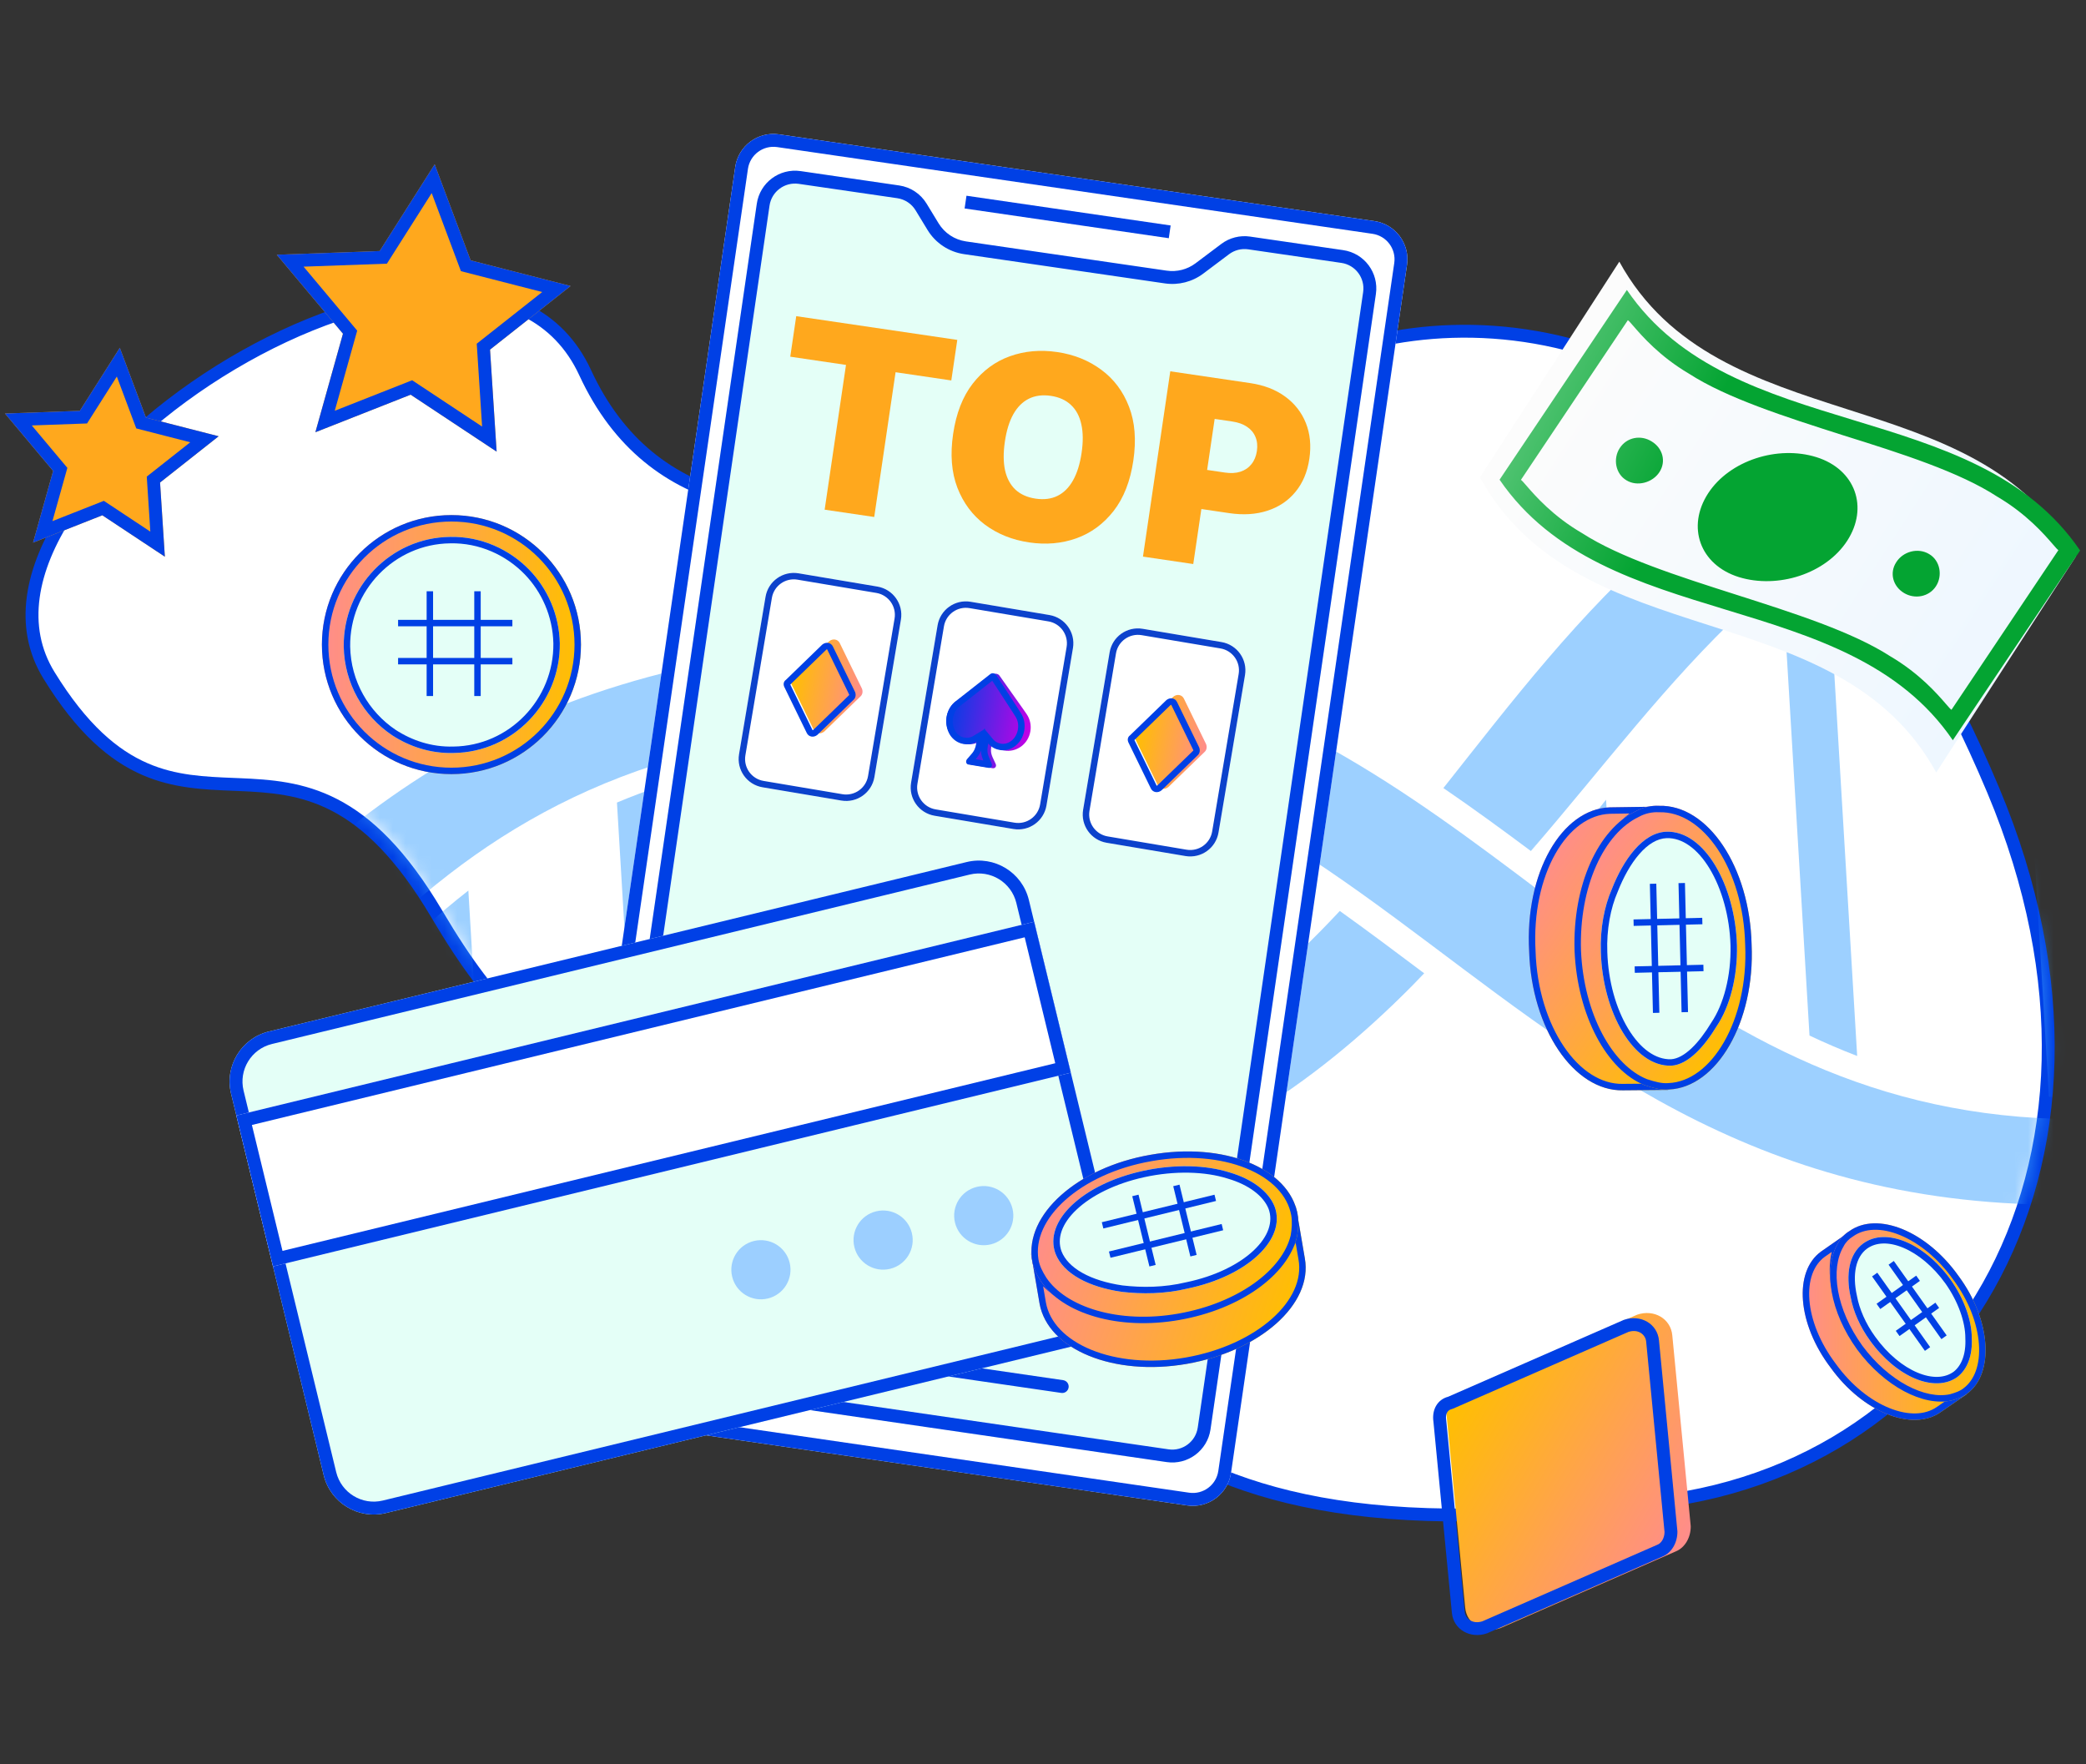 <svg width="162" height="137" viewBox="0 0 162 137" fill="none" xmlns="http://www.w3.org/2000/svg">
<rect x="0" y="0" width="162" height="137" fill="#333333" stroke="none"/>
<g clip-path="url(#clip0_2239_8697)">
<path d="M154.798 61.374C167.149 90.802 151.331 116.142 125.045 116.908C81.931 121.953 83.651 100.095 65.21 90.246C46.769 80.397 43.208 86.702 33.926 70.986C22.84 52.214 14.058 69.12 3.8 52.438C-5.471 37.361 37.075 10.838 45.444 28.938C55.758 51.248 89.6 31.947 103.985 27.265C118.369 22.583 140.41 27.092 154.798 61.374Z" fill="white"/>
<path fill-rule="evenodd" clip-rule="evenodd" d="M129.156 30.15C138.134 34.909 147.174 44.502 154.337 61.568C160.462 76.163 159.583 89.69 153.974 99.644C148.368 109.593 138.006 116.03 125.03 116.408L125.008 116.409L124.987 116.411C103.525 118.923 93.327 114.733 86.195 108.779C83.46 106.495 81.174 103.952 78.859 101.378C78.128 100.565 77.394 99.749 76.642 98.937C73.523 95.567 70.128 92.306 65.445 89.805C58.678 86.191 53.861 84.724 50.09 83.576C48.702 83.154 47.456 82.775 46.307 82.347C44.173 81.554 42.343 80.591 40.475 78.872C38.598 77.146 36.664 74.639 34.356 70.731C31.554 65.987 28.865 63.442 26.214 62.07C23.565 60.7 21.009 60.532 18.573 60.429C18.434 60.423 18.296 60.417 18.158 60.412C15.857 60.318 13.68 60.229 11.474 59.275C9.154 58.272 6.753 56.286 4.226 52.176C2.055 48.646 2.869 44.384 5.637 40.133C8.4 35.89 13.046 31.775 18.262 28.677C23.48 25.576 29.21 23.526 34.12 23.353C39.013 23.181 43.009 24.864 44.989 29.148C47.633 34.866 51.806 37.94 56.794 39.231C61.754 40.515 67.492 40.029 73.298 38.711C79.111 37.392 85.041 35.226 90.403 33.104C92.063 32.447 93.666 31.796 95.194 31.176C98.618 29.784 101.665 28.546 104.139 27.741C111.214 25.438 120.179 25.392 129.156 30.15ZM129.624 29.266C120.387 24.37 111.139 24.411 103.829 26.79C101.321 27.607 98.219 28.867 94.774 30.266C93.254 30.884 91.667 31.529 90.035 32.174C84.684 34.291 78.812 36.434 73.077 37.736C67.335 39.039 61.78 39.489 57.044 38.263C52.337 37.044 48.411 34.165 45.897 28.728C43.694 23.962 39.234 22.173 34.085 22.354C28.953 22.535 23.057 24.664 17.751 27.817C12.443 30.971 7.668 35.183 4.799 39.587C1.936 43.984 0.909 48.692 3.374 52.7C5.976 56.932 8.519 59.087 11.077 60.193C13.459 61.223 15.811 61.318 18.081 61.41C18.231 61.416 18.381 61.422 18.531 61.428C20.958 61.53 23.318 61.698 25.754 62.959C28.188 64.218 30.754 66.599 33.495 71.24C35.828 75.19 37.82 77.789 39.798 79.608C41.784 81.436 43.737 82.459 45.959 83.284C47.173 83.736 48.459 84.127 49.874 84.558C53.632 85.702 58.302 87.124 64.974 90.687C69.511 93.11 72.816 96.275 75.909 99.616C76.639 100.405 77.359 101.206 78.082 102.01C80.407 104.596 82.758 107.212 85.554 109.546C92.949 115.72 103.443 119.936 125.081 117.407C138.381 117.012 149.063 110.398 154.846 100.135C160.63 89.87 161.484 76.013 155.259 61.181C148.033 43.964 138.859 34.162 129.624 29.266Z" fill="#0040E5"/>
<mask id="mask0_2239_8697" style="mask-type:alpha" maskUnits="userSpaceOnUse" x="2" y="22" width="158" height="96">
<path d="M154.829 60.784C167.185 90.204 151.375 115.53 125.093 116.29C81.987 121.324 83.701 99.474 65.26 89.624C46.82 79.774 43.261 86.076 33.977 70.364C22.888 51.597 14.111 68.494 3.851 51.816C-5.423 36.743 37.112 10.24 45.483 28.335C55.801 50.639 89.633 31.353 104.015 26.676C118.397 21.999 140.435 26.511 154.829 60.784Z" fill="#98FFF3"/>
</mask>
<g mask="url(#mask0_2239_8697)">
<g opacity="0.5">
<path d="M62.031 50.355C34.85 53.547 22.372 67.213 9.54 82.267C-1.618 95.362 -12.157 107.73 -35.057 110.418C-37.806 110.741 -39.889 112.462 -39.705 114.263C-39.521 116.062 -37.142 117.258 -34.39 116.936C-21.703 115.447 -11.008 111.44 -1.7 104.69C21.376 87.959 27.641 60.987 62.698 56.87C110.086 51.312 115.428 99.338 169.638 92.978C172.391 92.655 174.47 90.935 174.286 89.133C174.102 87.335 171.727 86.135 168.971 86.458C133.905 90.569 122.353 65.707 96.424 54.721C85.978 50.298 74.73 48.865 62.031 50.355Z" fill="#3CA1FF"/>
<path d="M11.386 77.035C-2.341 67.532 -15.87 58.637 -38.106 61.783C-39.153 61.931 -40.19 62.1 -41.197 62.29C-43.913 62.798 -46.495 61.786 -46.964 60.029C-47.432 58.272 -45.611 56.436 -42.894 55.928C-14.288 50.577 1.902 60.51 17.009 70.905C15.055 72.914 13.198 74.97 11.386 77.035Z" fill="#3CA1FF"/>
<path d="M27.155 77.813C38.878 85.417 51.472 91.308 70.147 88.666C86.259 86.388 96.023 79.345 104.05 70.743C106.241 72.309 108.413 73.94 110.602 75.583C101.658 84.73 90.186 92.447 71.179 95.137C48.81 98.303 34.333 92.004 21.706 83.999C23.505 81.894 25.303 79.817 27.155 77.813Z" fill="#3CA1FF"/>
<path d="M159.159 34.16C138.715 39.022 129.611 52.771 118.888 66.088C116.669 64.434 114.42 62.786 112.094 61.198C122.677 47.839 133.015 33.597 156.74 27.951C159.416 27.313 162.124 28.191 162.79 29.902C163.456 31.618 161.831 33.525 159.159 34.16Z" fill="#3CA1FF"/>
<path d="M11.387 77.037C-3.296 66.106 -18.155 57.518 -41.196 62.291C-16.853 58.265 -3.568 67.421 11.387 77.037Z" fill="#3CA1FF"/>
<path d="M110.601 75.583C109.539 76.606 108.063 78.033 106.582 79.3C96.051 88.42 83.723 93.723 67.121 95.341C53.177 96.649 41.965 94.291 31.276 89.218C27.509 87.444 24.924 85.91 21.706 84.002C27.665 87.85 33.73 91.346 41.73 93.7C53.892 97.316 67.641 96.879 80.2 93.623C93.147 90.26 101.885 84.397 109.674 76.547L110.601 75.583Z" fill="#3CA1FF"/>
<path d="M159.16 34.161C138.849 38.5 128.859 52.729 118.889 66.089C130.102 53.138 138.463 39.618 159.16 34.161Z" fill="#3CA1FF"/>
<path d="M36.373 69.16L37.1 81.339C35.838 80.685 34.599 79.995 33.372 79.274L32.94 72.05C34.045 71.05 35.186 70.084 36.373 69.16Z" fill="#3CA1FF"/>
<path d="M51.436 60.997L52.984 86.896C51.738 86.677 50.522 86.412 49.333 86.107L47.913 62.323C49.046 61.848 50.218 61.403 51.436 60.997Z" fill="#3CA1FF"/>
<path d="M69.569 58.087L71.286 86.842C70.129 87.03 68.935 87.189 67.706 87.318L65.968 58.215C67.199 58.132 68.396 58.09 69.569 58.087Z" fill="#3CA1FF"/>
<path d="M88.088 61.575L89.219 80.509C88.098 81.173 86.937 81.801 85.723 82.389L84.402 60.266C85.662 60.66 86.889 61.098 88.088 61.575Z" fill="#3CA1FF"/>
<path d="M121.7 68.17C121.626 68.115 121.551 68.06 121.476 68.002L121.373 66.309C122.506 64.903 123.618 63.496 124.728 62.101L125.251 70.833C124.071 69.956 122.89 69.065 121.7 68.17Z" fill="#3CA1FF"/>
<path d="M140.527 80.418L138.518 46.8C139.623 45.829 140.769 44.897 141.956 44.008L144.229 82.004C142.964 81.519 141.734 80.988 140.527 80.418Z" fill="#3CA1FF"/>
<path d="M159.121 85.173L156.223 36.687C157.362 36.327 158.542 36.002 159.763 35.712C159.767 35.711 159.767 35.711 159.77 35.711L162.731 85.239C161.496 85.26 160.295 85.235 159.121 85.173Z" fill="#3CA1FF"/>
</g>
</g>
<path d="M112.355 110.015L113.786 124.837C113.901 126.129 115.201 126.892 116.515 126.44L130.158 120.471C130.853 120.18 131.311 119.4 131.303 118.522L129.871 103.699C129.756 102.408 128.456 101.645 127.142 102.096L113.5 108.065C112.674 108.28 112.217 109.06 112.355 110.015Z" fill="url(#paint0_linear_2239_8697)"/>
<path fill-rule="evenodd" clip-rule="evenodd" d="M112.317 110.319C112.315 110.303 112.313 110.288 112.311 110.272C112.231 109.72 112.479 109.496 112.718 109.434C112.769 109.42 112.819 109.403 112.867 109.382L126.468 103.431C127.242 103.184 127.794 103.645 127.842 104.188L127.843 104.196L127.843 104.196L129.269 118.97C129.261 119.506 128.98 119.848 128.739 119.949L128.724 119.955L115.123 125.906C114.349 126.154 113.797 125.692 113.749 125.149L113.748 125.142L113.748 125.142L112.317 110.319ZM115.482 126.841L129.125 120.871C129.82 120.58 130.278 119.801 130.269 118.922L128.838 104.099C128.723 102.808 127.423 102.045 126.109 102.497L112.466 108.466C111.641 108.68 111.183 109.46 111.322 110.415L112.753 125.238C112.868 126.529 114.168 127.292 115.482 126.841Z" fill="#0040E5"/>
<path d="M31.89 30.65L38.568 35.072L38.056 27.15L44.312 22.211L36.55 20.219L33.758 12.762L29.485 19.495L21.495 19.782L26.635 25.914L24.492 33.567L31.89 30.65Z" fill="#FFA81D"/>
<path fill-rule="evenodd" clip-rule="evenodd" d="M32.008 29.529L37.44 33.126L37.024 26.691L42.108 22.678L35.796 21.058L33.526 14.995L30.047 20.476L23.576 20.708L27.74 25.676L25.998 31.899L32.008 29.529ZM24.492 33.567L26.635 25.914L21.495 19.782L29.485 19.495L33.758 12.762L36.55 20.219L44.312 22.211L38.056 27.15L38.568 35.072L31.89 30.65L24.492 33.567Z" fill="#0040E5"/>
<path d="M7.947 40.016L12.803 43.231L12.43 37.471L16.98 33.879L11.335 32.431L9.305 27.009L6.198 31.904L0.388 32.113L4.126 36.572L2.568 42.137L7.947 40.016Z" fill="#FFA81D"/>
<path fill-rule="evenodd" clip-rule="evenodd" d="M8.065 38.894L11.675 41.285L11.398 37.011L14.775 34.346L10.582 33.27L9.073 29.241L6.76 32.885L2.469 33.039L5.231 36.333L4.073 40.468L8.065 38.894ZM2.568 42.137L4.126 36.572L0.388 32.113L6.198 31.904L9.305 27.009L11.335 32.431L16.98 33.879L12.43 37.471L12.803 43.231L7.947 40.016L2.568 42.137Z" fill="#0040E5"/>
<path d="M125.757 20.32C133.455 34.334 153.504 29.249 161.195 43.242C157.579 48.826 153.964 54.41 150.369 59.988C142.679 45.995 122.629 51.081 114.932 37.067C118.547 31.482 122.163 25.898 125.757 20.32Z" fill="url(#paint1_linear_2239_8697)"/>
<path fill-rule="evenodd" clip-rule="evenodd" d="M156.6 50.117C154.954 52.574 153.309 55.031 151.657 57.484C147.555 51.466 140.8 49.409 134.045 47.352C127.302 45.298 120.56 43.245 116.458 37.251C118.11 34.797 119.755 32.34 121.4 29.884C123.046 27.426 124.691 24.969 126.344 22.516C130.436 28.515 137.182 30.568 143.93 32.621C150.685 34.677 157.442 36.733 161.542 42.749C159.89 45.203 158.245 47.66 156.6 50.117ZM122.267 31.066C120.361 33.91 118.456 36.752 118.115 37.265C118.188 37.304 118.329 37.468 118.546 37.718C119.213 38.488 120.593 40.081 122.867 41.403C125.805 43.298 130.317 44.74 134.83 46.182L134.83 46.182C139.343 47.624 143.856 49.066 146.794 50.961C149.071 52.298 150.452 53.893 151.12 54.665C151.338 54.916 151.48 55.081 151.552 55.12C151.893 54.607 153.797 51.766 155.702 48.923L155.704 48.92L155.706 48.917C157.611 46.075 159.516 43.233 159.856 42.721C159.783 42.681 159.641 42.517 159.424 42.266C158.755 41.494 157.375 39.899 155.097 38.562C152.182 36.66 147.669 35.218 143.141 33.804C138.628 32.362 134.115 30.92 131.178 29.026C128.9 27.688 127.52 26.093 126.851 25.321C126.634 25.07 126.492 24.905 126.419 24.866C126.079 25.378 124.175 28.219 122.27 31.061L122.267 31.066ZM150.346 45.527C150.881 44.704 150.674 43.526 149.816 43.026C148.951 42.506 147.787 42.823 147.26 43.667C146.725 44.491 147.001 45.53 147.866 46.05C148.704 46.557 149.812 46.351 150.346 45.527ZM128.267 34.279C129.132 34.799 129.408 35.839 128.873 36.662C128.339 37.485 127.154 37.809 126.317 37.303C125.459 36.803 125.252 35.625 125.787 34.802C126.335 33.951 127.423 33.751 128.267 34.279ZM143.452 42C145.131 39.412 144.103 36.453 141.064 35.501C138.052 34.562 134.318 35.755 132.652 38.315C130.973 40.904 132.001 43.862 135.04 44.815C138.072 45.747 141.786 44.56 143.452 42Z" fill="url(#paint2_linear_2239_8697)"/>
<path d="M57.097 12.969C57.336 11.329 58.858 10.194 60.498 10.432L106.733 17.168C108.372 17.406 109.508 18.929 109.269 20.569L95.604 114.372C95.365 116.011 93.843 117.147 92.203 116.908L45.969 110.173C44.329 109.934 43.194 108.411 43.432 106.772L57.097 12.969Z" fill="white"/>
<path fill-rule="evenodd" clip-rule="evenodd" d="M106.588 18.157L60.354 11.422C59.261 11.263 58.246 12.02 58.086 13.113L44.422 106.916C44.263 108.009 45.02 109.024 46.113 109.183L92.347 115.918C93.44 116.078 94.456 115.321 94.615 114.228L108.279 20.424C108.438 19.331 107.681 18.316 106.588 18.157ZM60.498 10.432C58.858 10.194 57.336 11.329 57.097 12.969L43.432 106.772C43.194 108.411 44.329 109.934 45.969 110.173L92.203 116.908C93.843 117.147 95.365 116.011 95.604 114.372L109.269 20.569C109.508 18.929 108.372 17.406 106.733 17.168L60.498 10.432Z" fill="#0040E5"/>
<path d="M58.773 15.824C59.011 14.184 60.534 13.049 62.174 13.287L69.828 14.402C70.713 14.531 71.494 15.048 71.959 15.812L72.888 17.338C73.352 18.102 74.133 18.619 75.018 18.748L90.609 21.019C91.4 21.134 92.204 20.929 92.844 20.449L94.848 18.943C95.487 18.463 96.292 18.257 97.083 18.373L104.316 19.426C105.956 19.665 107.091 21.188 106.853 22.828L94.008 111.004C93.769 112.644 92.246 113.779 90.607 113.541L48.464 107.401C46.824 107.163 45.689 105.64 45.928 104L58.773 15.824Z" fill="#E4FFF7"/>
<path fill-rule="evenodd" clip-rule="evenodd" d="M93.018 110.86L105.863 22.683C106.022 21.59 105.265 20.575 104.172 20.416L96.938 19.362C96.411 19.285 95.875 19.422 95.449 19.742L93.444 21.248C92.592 21.889 91.52 22.162 90.465 22.008L74.874 19.737C73.694 19.565 72.653 18.877 72.033 17.858L71.104 16.332C70.795 15.822 70.274 15.478 69.684 15.392L62.03 14.277C60.937 14.118 59.921 14.875 59.762 15.968L46.917 104.145C46.758 105.238 47.515 106.253 48.608 106.412L90.751 112.551C91.844 112.71 92.859 111.953 93.018 110.86ZM62.174 13.287C60.534 13.049 59.011 14.184 58.773 15.824L45.928 104C45.689 105.64 46.824 107.163 48.464 107.401L90.607 113.541C92.246 113.779 93.769 112.644 94.008 111.004L106.853 22.828C107.091 21.188 105.956 19.665 104.316 19.426L97.083 18.373C96.292 18.257 95.487 18.463 94.848 18.943L92.844 20.449C92.204 20.929 91.4 21.134 90.609 21.019L75.018 18.748C74.133 18.619 73.352 18.102 72.888 17.338L71.959 15.812C71.494 15.048 70.713 14.531 69.828 14.402L62.174 13.287Z" fill="#0040E5"/>
<path fill-rule="evenodd" clip-rule="evenodd" d="M56.903 103.947C56.942 103.674 57.196 103.485 57.469 103.524L82.566 107.18C82.839 107.22 83.028 107.474 82.989 107.747C82.949 108.02 82.695 108.21 82.422 108.17L57.325 104.514C57.052 104.474 56.863 104.22 56.903 103.947Z" fill="#0040E5"/>
<path fill-rule="evenodd" clip-rule="evenodd" d="M90.769 18.499L74.912 16.189L75.057 15.2L90.913 17.509L90.769 18.499Z" fill="#0040E5"/>
<path d="M63.785 61.552L64.073 59.456L66.169 59.745L65.881 61.841L63.785 61.552Z" fill="#6DC0CF"/>
<path d="M67.907 60.344C67.703 61.556 66.555 62.373 65.343 62.169L59.219 61.138C58.007 60.934 57.19 59.786 57.394 58.574L59.452 46.347C59.656 45.135 60.805 44.318 62.017 44.522L68.14 45.552C69.352 45.757 70.17 46.905 69.966 48.117L67.907 60.344Z" fill="white"/>
<path fill-rule="evenodd" clip-rule="evenodd" d="M65.343 62.169C66.555 62.373 67.703 61.556 67.907 60.344L69.966 48.117C70.17 46.905 69.352 45.757 68.14 45.552L62.017 44.522C60.805 44.318 59.656 45.135 59.452 46.347L57.394 58.574C57.19 59.786 58.007 60.934 59.219 61.138L65.343 62.169ZM59.303 60.645L65.426 61.676C66.365 61.834 67.256 61.201 67.414 60.261C67.414 60.261 67.414 60.261 67.414 60.261L69.473 48.034C69.631 47.094 68.997 46.204 68.057 46.045C68.057 46.045 68.057 46.045 68.057 46.045L61.934 45.015C60.994 44.856 60.104 45.49 59.945 46.43M59.945 46.43L57.887 58.657C57.887 58.657 57.887 58.656 57.887 58.657C57.729 59.597 58.362 60.487 59.303 60.645" fill="#0C42CC"/>
<path d="M61.464 53.126L63.189 56.664C63.337 56.973 63.729 57.042 64.013 56.809L66.839 54.069C66.984 53.933 67.025 53.697 66.942 53.481L65.217 49.943C65.069 49.634 64.677 49.565 64.393 49.798L61.567 52.538C61.383 52.667 61.341 52.902 61.464 53.126Z" fill="url(#paint3_linear_2239_8697)"/>
<path fill-rule="evenodd" clip-rule="evenodd" d="M61.375 53.16C61.377 53.159 61.378 53.157 61.38 53.156L64.187 50.435C64.209 50.42 64.225 50.418 64.231 50.419L64.233 50.421L64.233 50.421L65.945 53.933C65.95 53.952 65.95 53.967 65.949 53.976L63.149 56.69C63.127 56.705 63.111 56.707 63.104 56.707L63.103 56.704L63.103 56.704L61.378 53.166C61.377 53.164 61.376 53.162 61.375 53.16ZM63.477 57.068L66.304 54.328C66.449 54.192 66.49 53.957 66.407 53.74L64.682 50.202C64.534 49.893 64.142 49.824 63.858 50.057L61.032 52.797C60.847 52.926 60.806 53.162 60.929 53.385L62.654 56.923C62.802 57.232 63.194 57.301 63.477 57.068Z" fill="#0040E5"/>
<path d="M77.146 63.762L77.434 61.666L79.531 61.955L79.242 64.051L77.146 63.762Z" fill="#6DC0CF"/>
<path d="M81.269 62.554C81.064 63.766 79.916 64.583 78.704 64.379L72.581 63.348C71.368 63.144 70.551 61.996 70.755 60.783L72.814 48.557C73.018 47.345 74.166 46.528 75.378 46.732L81.502 47.762C82.714 47.967 83.531 49.115 83.327 50.327L81.269 62.554Z" fill="white"/>
<path fill-rule="evenodd" clip-rule="evenodd" d="M78.704 64.379C79.916 64.583 81.064 63.766 81.269 62.554L83.327 50.327C83.531 49.115 82.714 47.967 81.502 47.762L75.378 46.732C74.166 46.528 73.018 47.345 72.814 48.557L70.755 60.783C70.551 61.996 71.368 63.144 72.581 63.348L78.704 64.379ZM72.664 62.855L78.787 63.886C79.727 64.044 80.617 63.411 80.776 62.471C80.776 62.471 80.776 62.471 80.776 62.471L82.834 50.244C82.992 49.304 82.359 48.414 81.419 48.255C81.418 48.255 81.419 48.255 81.419 48.255L75.295 47.225C74.356 47.066 73.465 47.7 73.307 48.64M73.307 48.64L71.248 60.866C71.248 60.867 71.248 60.866 71.248 60.866C71.09 61.807 71.724 62.697 72.664 62.855" fill="#0C42CC"/>
<path d="M90.507 65.862L90.796 63.766L92.892 64.054L92.604 66.15L90.507 65.862Z" fill="#6DC0CF"/>
<path d="M94.63 64.653C94.426 65.865 93.278 66.682 92.065 66.478L85.942 65.447C84.73 65.243 83.912 64.095 84.116 62.883L86.175 50.656C86.379 49.444 87.527 48.627 88.74 48.831L94.863 49.861C96.075 50.066 96.893 51.214 96.688 52.426L94.63 64.653Z" fill="white"/>
<path fill-rule="evenodd" clip-rule="evenodd" d="M92.065 66.478C93.278 66.682 94.426 65.865 94.63 64.653L96.688 52.426C96.893 51.214 96.075 50.066 94.863 49.861L88.74 48.831C87.527 48.627 86.379 49.444 86.175 50.656L84.116 62.883C83.912 64.095 84.73 65.243 85.942 65.447L92.065 66.478ZM86.025 64.954L92.148 65.985C93.088 66.143 93.979 65.51 94.137 64.57C94.137 64.57 94.137 64.57 94.137 64.57L96.195 52.343C96.354 51.404 95.72 50.513 94.78 50.355C94.78 50.355 94.78 50.355 94.78 50.355L88.657 49.324C87.717 49.166 86.826 49.799 86.668 50.739M86.668 50.739L84.609 62.966C84.609 62.966 84.609 62.965 84.609 62.966C84.451 63.906 85.085 64.796 86.025 64.954" fill="#0C42CC"/>
<path d="M88.188 57.436L89.913 60.974C90.061 61.283 90.454 61.352 90.737 61.118L93.564 58.379C93.709 58.242 93.75 58.007 93.667 57.79L91.942 54.252C91.794 53.943 91.401 53.874 91.118 54.108L88.292 56.847C88.107 56.977 88.066 57.212 88.188 57.436Z" fill="url(#paint4_linear_2239_8697)"/>
<path fill-rule="evenodd" clip-rule="evenodd" d="M88.1 57.47C88.101 57.468 88.103 57.467 88.105 57.465L90.911 54.745C90.933 54.73 90.949 54.728 90.956 54.728L90.957 54.731L90.957 54.731L92.669 58.242C92.675 58.261 92.675 58.277 92.674 58.286L89.874 60.999C89.852 61.015 89.835 61.017 89.829 61.016L89.828 61.014L89.828 61.014L88.103 57.476C88.102 57.474 88.101 57.472 88.1 57.47ZM90.202 61.377L93.028 58.638C93.174 58.502 93.215 58.266 93.132 58.049L91.407 54.511C91.259 54.202 90.866 54.134 90.583 54.367L87.757 57.106C87.572 57.236 87.531 57.471 87.653 57.695L89.378 61.233C89.526 61.542 89.919 61.611 90.202 61.377Z" fill="#0040E5"/>
<path d="M73.814 57.054C74.093 57.456 74.502 57.701 74.94 57.774C75.311 57.836 75.698 57.794 76.042 57.602L76.013 57.775C75.915 58.362 75.684 58.501 75.261 58.963C75.132 59.119 75.198 59.343 75.367 59.371L77.085 59.657C77.287 59.691 77.422 59.5 77.316 59.305C77.066 58.731 76.886 58.559 76.99 57.938L77.019 57.765C77.282 58.057 77.635 58.223 78.005 58.284C78.443 58.357 78.91 58.257 79.304 57.968C80.093 57.389 80.283 56.25 79.724 55.447L79.445 55.045L77.623 52.471C77.511 52.31 77.275 52.271 77.118 52.386L74.166 54.522C73.445 55.112 73.26 56.217 73.814 57.054Z" fill="url(#paint5_linear_2239_8697)"/>
<path fill-rule="evenodd" clip-rule="evenodd" d="M75.296 57.78C75.134 57.802 74.971 57.798 74.811 57.772C74.405 57.704 74.028 57.463 73.773 57.065C73.269 56.233 73.454 55.124 74.132 54.525L76.901 52.351C77.05 52.233 77.268 52.27 77.37 52.429L79.032 54.984L79.287 55.383C79.796 56.18 79.606 57.323 78.866 57.912C78.496 58.207 78.061 58.312 77.654 58.245C77.495 58.218 77.339 58.169 77.193 58.095C77.114 58.055 77.038 58.008 76.967 57.952C76.886 57.891 76.812 57.819 76.743 57.737L76.715 57.91C76.684 58.096 76.677 58.241 76.688 58.368C76.707 58.587 76.779 58.753 76.877 58.98C76.915 59.068 76.957 59.164 77.001 59.276C77.097 59.47 76.969 59.662 76.782 59.631L75.188 59.366C75.032 59.34 74.973 59.116 75.096 58.959C75.164 58.878 75.228 58.806 75.286 58.741C75.46 58.546 75.589 58.402 75.681 58.203C75.736 58.083 75.778 57.943 75.809 57.76L75.838 57.586C75.747 57.642 75.653 57.685 75.557 57.718C75.471 57.747 75.384 57.767 75.296 57.78ZM75.765 58.955C75.842 58.865 75.916 58.776 75.976 58.689C76.06 58.567 76.129 58.441 76.183 58.297C76.187 58.458 76.211 58.606 76.255 58.754C76.286 58.86 76.326 58.961 76.365 59.055L75.765 58.955ZM76.464 56.62L76.51 56.592L76.498 56.661L77.128 57.417C77.281 57.601 77.493 57.711 77.737 57.752C77.998 57.795 78.291 57.73 78.554 57.521C79.094 57.092 79.237 56.233 78.865 55.652L78.612 55.255L77.057 52.865L74.453 54.908C73.968 55.347 73.824 56.178 74.198 56.801C74.379 57.081 74.633 57.235 74.893 57.279C75.137 57.319 75.373 57.284 75.578 57.159L76.418 56.648L76.43 56.578L76.464 56.62ZM77.211 52.744L77.213 52.742L77.213 52.742" fill="#0040E5"/>
<path d="M17.944 84.932C17.423 82.785 18.74 80.622 20.887 80.101L75.071 66.944C77.218 66.422 79.381 67.74 79.902 69.887L87.095 99.511C87.617 101.658 86.299 103.821 84.152 104.342L29.968 117.499C27.821 118.02 25.659 116.703 25.137 114.556L17.944 84.932Z" fill="#E4FFF7"/>
<path fill-rule="evenodd" clip-rule="evenodd" d="M75.307 67.916L21.123 81.073C19.513 81.463 18.525 83.086 18.916 84.696L26.109 114.32C26.5 115.93 28.122 116.918 29.732 116.527L83.916 103.37C85.526 102.979 86.514 101.357 86.124 99.747L78.93 70.123C78.539 68.513 76.917 67.525 75.307 67.916ZM20.887 80.101C18.74 80.622 17.423 82.785 17.944 84.932L25.137 114.556C25.659 116.703 27.821 118.02 29.968 117.499L84.152 104.342C86.299 103.821 87.617 101.658 87.095 99.511L79.902 69.887C79.381 67.74 77.218 66.422 75.071 66.944L20.887 80.101Z" fill="#0040E6"/>
<path d="M18.355 86.626L80.314 71.582L83.16 83.303L21.202 98.348L18.355 86.626Z" fill="white"/>
<path fill-rule="evenodd" clip-rule="evenodd" d="M79.578 72.789L19.563 87.362L21.938 97.14L81.952 82.567L79.578 72.789ZM18.355 86.626L21.202 98.348L83.16 83.303L80.314 71.582L18.355 86.626Z" fill="#0040E6"/>
<path d="M78.631 93.861C78.93 95.094 78.173 96.336 76.94 96.636C75.707 96.935 74.465 96.178 74.165 94.945C73.866 93.712 74.623 92.47 75.856 92.17C77.089 91.871 78.331 92.628 78.631 93.861Z" fill="#9CCFFF"/>
<path d="M70.816 95.758C71.116 96.992 70.359 98.234 69.126 98.533C67.892 98.833 66.65 98.076 66.351 96.843C66.051 95.61 66.808 94.367 68.041 94.068C69.274 93.769 70.517 94.525 70.816 95.758Z" fill="#9CCFFF"/>
<path d="M61.326 98.062C61.625 99.296 60.868 100.538 59.635 100.837C58.402 101.137 57.16 100.38 56.861 99.147C56.561 97.914 57.318 96.671 58.551 96.372C59.784 96.073 61.026 96.829 61.326 98.062Z" fill="#9CCFFF"/>
<path d="M61.372 27.7L61.836 24.552L74.343 26.396L73.879 29.544L69.551 28.906L67.893 40.148L64.043 39.58L65.7 28.338L61.372 27.7Z" fill="#FFA81D"/>
<path d="M88.016 35.764C87.78 37.366 87.269 38.671 86.484 39.68C85.699 40.684 84.736 41.392 83.594 41.803C82.452 42.209 81.23 42.316 79.928 42.123C78.617 41.93 77.473 41.472 76.498 40.749C75.528 40.022 74.813 39.065 74.352 37.877C73.895 36.685 73.785 35.293 74.02 33.7C74.256 32.098 74.764 30.794 75.544 29.79C76.329 28.781 77.29 28.073 78.427 27.666C79.57 27.256 80.796 27.147 82.108 27.34C83.41 27.532 84.549 27.99 85.524 28.713C86.5 29.431 87.218 30.386 87.678 31.579C88.14 32.767 88.252 34.162 88.016 35.764ZM83.997 35.171C84.124 34.309 84.117 33.566 83.974 32.942C83.837 32.314 83.568 31.815 83.168 31.445C82.773 31.071 82.253 30.836 81.606 30.741C80.96 30.646 80.392 30.72 79.901 30.963C79.416 31.203 79.015 31.603 78.697 32.164C78.385 32.721 78.166 33.431 78.039 34.293C77.912 35.154 77.917 35.899 78.054 36.528C78.196 37.151 78.465 37.651 78.86 38.025C79.26 38.395 79.783 38.627 80.43 38.723C81.076 38.818 81.642 38.746 82.127 38.507C82.618 38.263 83.019 37.863 83.331 37.306C83.648 36.745 83.87 36.033 83.997 35.171Z" fill="#FFA81D"/>
<path d="M88.763 43.225L90.885 28.835L97.096 29.751C98.164 29.909 99.067 30.257 99.806 30.797C100.545 31.337 101.081 32.021 101.413 32.85C101.745 33.679 101.836 34.605 101.686 35.626C101.534 36.656 101.173 37.515 100.602 38.201C100.037 38.889 99.312 39.375 98.427 39.661C97.547 39.948 96.559 40.01 95.463 39.849L91.754 39.301L92.201 36.266L95.124 36.697C95.583 36.765 95.986 36.743 96.333 36.631C96.685 36.516 96.969 36.321 97.187 36.047C97.409 35.773 97.55 35.432 97.611 35.025C97.671 34.613 97.634 34.248 97.499 33.932C97.369 33.611 97.152 33.349 96.847 33.146C96.547 32.939 96.168 32.802 95.708 32.734L94.331 32.531L92.669 43.801L88.763 43.225Z" fill="#FFA81D"/>
<path d="M100.634 93.623L101.333 97.712C101.98 101.293 97.821 104.929 92.163 105.915C86.504 106.901 81.38 104.814 80.733 101.233L80.034 97.144C80.131 97.737 80.376 98.307 80.726 98.767C82.414 101.264 86.716 102.602 91.484 101.761C96.252 100.921 99.854 98.168 100.56 95.219C100.655 94.685 100.731 94.216 100.634 93.623Z" fill="url(#paint6_linear_2239_8697)"/>
<path fill-rule="evenodd" clip-rule="evenodd" d="M101.333 97.712L100.634 93.623C100.731 94.216 100.655 94.685 100.56 95.219C100.531 95.338 100.498 95.456 100.46 95.575C99.561 98.387 96.059 100.954 91.484 101.761C86.827 102.582 82.615 101.325 80.848 98.94C80.806 98.883 80.765 98.826 80.726 98.767C80.386 98.32 80.145 97.77 80.043 97.195L80.034 97.144C80.037 97.161 80.04 97.178 80.043 97.195L80.733 101.233C81.38 104.814 86.504 106.901 92.163 105.915C97.821 104.929 101.98 101.293 101.333 97.712ZM81.011 99.891L81.225 101.147C81.508 102.708 82.782 104.016 84.758 104.824C86.728 105.63 89.326 105.902 92.077 105.422C94.83 104.943 97.195 103.821 98.78 102.413C100.372 100.999 101.122 99.358 100.841 97.801L100.84 97.796L100.621 96.513C100.052 97.688 99.082 98.774 97.841 99.684C96.188 100.895 94.023 101.821 91.57 102.254C89.119 102.686 86.774 102.561 84.812 101.996C83.28 101.556 81.959 100.84 81.011 99.891Z" fill="#0040E5"/>
<path d="M100.774 94.3C100.871 94.893 100.82 95.511 100.724 96.044C100.018 98.993 96.372 101.662 91.604 102.502C86.836 103.343 82.534 102.005 80.846 99.509C80.516 98.984 80.251 98.478 80.154 97.885C79.572 94.324 83.666 90.668 89.324 89.682C95.067 88.652 100.127 90.719 100.774 94.3Z" fill="url(#paint7_linear_2239_8697)"/>
<path fill-rule="evenodd" clip-rule="evenodd" d="M89.324 89.682C83.666 90.668 79.572 94.324 80.154 97.885C80.251 98.478 80.516 98.984 80.846 99.509C82.534 102.005 86.836 103.343 91.604 102.502C96.372 101.662 100.018 98.993 100.724 96.044C100.82 95.511 100.871 94.893 100.774 94.3C100.127 90.719 95.067 88.652 89.324 89.682ZM100.281 94.384C99.997 92.822 98.739 91.521 96.772 90.725C94.81 89.93 92.207 89.673 89.412 90.174L89.41 90.175L89.41 90.175C86.658 90.654 84.31 91.78 82.732 93.191C81.148 94.607 80.394 96.252 80.647 97.804C80.728 98.295 80.948 98.729 81.265 99.235C82.025 100.354 83.403 101.257 85.208 101.777C87.01 102.295 89.2 102.419 91.517 102.01C93.836 101.601 95.868 100.75 97.396 99.657C98.925 98.565 99.915 97.258 100.235 95.942C100.323 95.443 100.364 94.895 100.281 94.384Z" fill="#0040E5"/>
<path d="M98.99 93.705C99.916 96.221 96.903 99.095 92.214 100.068C90.445 100.49 88.683 100.504 87.1 100.318C84.567 99.95 82.582 98.927 81.969 97.348C81.044 94.832 84.056 91.959 88.756 90.929C91.18 90.398 93.631 90.458 95.488 91.047C97.22 91.554 98.516 92.504 98.99 93.705Z" fill="#E4FFF7"/>
<path fill-rule="evenodd" clip-rule="evenodd" d="M95.488 91.047C93.631 90.458 91.18 90.398 88.756 90.929C84.056 91.959 81.044 94.832 81.969 97.348C82.582 98.927 84.567 99.95 87.1 100.318C88.683 100.504 90.445 100.49 92.214 100.068C96.903 99.095 99.916 96.221 98.99 93.705C98.516 92.504 97.22 91.554 95.488 91.047ZM98.522 93.883C98.127 92.887 97.003 92.011 95.347 91.527L95.337 91.524L95.337 91.524C93.579 90.966 91.22 90.901 88.863 91.417M98.522 93.883C98.885 94.877 98.508 96.022 97.364 97.102C96.224 98.178 94.39 99.106 92.112 99.579L92.105 99.58L92.098 99.582C90.401 99.987 88.703 100.002 87.165 99.822C85.945 99.644 84.88 99.312 84.059 98.851C83.239 98.391 82.69 97.819 82.437 97.171C82.073 96.177 82.45 95.032 83.597 93.944C84.74 92.86 86.578 91.918 88.863 91.417" fill="#0040E5"/>
<path fill-rule="evenodd" clip-rule="evenodd" d="M85.568 94.914L94.319 92.778L94.438 93.264L85.686 95.4L85.568 94.914Z" fill="#0040E5"/>
<path fill-rule="evenodd" clip-rule="evenodd" d="M91.6 91.997L92.931 97.453L92.445 97.572L91.114 92.115L91.6 91.997Z" fill="#0040E5"/>
<path fill-rule="evenodd" clip-rule="evenodd" d="M86.122 97.188L94.874 95.052L94.992 95.538L86.241 97.674L86.122 97.188Z" fill="#0040E5"/>
<path fill-rule="evenodd" clip-rule="evenodd" d="M88.418 92.774L89.749 98.23L89.264 98.349L87.932 92.893L88.418 92.774Z" fill="#0040E5"/>
<path d="M35.058 60.117C40.614 60.117 45.117 55.614 45.117 50.058C45.117 44.503 40.614 40 35.058 40C29.503 40 25 44.503 25 50.058C25 55.614 29.503 60.117 35.058 60.117Z" fill="url(#paint8_linear_2239_8697)"/>
<path fill-rule="evenodd" clip-rule="evenodd" d="M35.058 59.617C40.337 59.617 44.617 55.337 44.617 50.058C44.617 44.779 40.337 40.5 35.058 40.5C29.779 40.5 25.5 44.779 25.5 50.058C25.5 55.337 29.779 59.617 35.058 59.617ZM45.117 50.058C45.117 55.614 40.614 60.117 35.058 60.117C29.503 60.117 25 55.614 25 50.058C25 44.503 29.503 40 35.058 40C40.614 40 45.117 44.503 45.117 50.058Z" fill="#0040E5"/>
<path d="M43.475 49.956C43.526 54.575 39.831 58.423 35.213 58.475C33.417 58.526 31.774 57.962 30.44 57.089C28.233 55.601 26.745 53.086 26.694 50.213C26.643 45.594 30.337 41.745 34.956 41.694C37.368 41.642 39.575 42.669 41.114 44.26C42.5 45.697 43.424 47.698 43.475 49.956Z" fill="#E4FFF7"/>
<path fill-rule="evenodd" clip-rule="evenodd" d="M35.213 58.475C39.831 58.423 43.526 54.575 43.475 49.956C43.424 47.698 42.5 45.697 41.114 44.26C39.575 42.669 37.368 41.642 34.956 41.694C30.337 41.745 26.643 45.594 26.694 50.213C26.745 53.086 28.233 55.601 30.44 57.089C31.774 57.962 33.417 58.526 35.213 58.475ZM30.717 56.673C31.977 57.496 33.519 58.023 35.199 57.975L35.207 57.975L35.207 57.975C39.543 57.927 43.022 54.311 42.975 49.965C42.926 47.839 42.056 45.957 40.755 44.607C39.304 43.108 37.228 42.145 34.967 42.194L34.962 42.194V42.194C30.625 42.242 27.146 45.858 27.194 50.205C27.243 52.906 28.64 55.271 30.717 56.673Z" fill="#0040E5"/>
<path fill-rule="evenodd" clip-rule="evenodd" d="M33.133 54.052V45.916H33.633V54.052H33.133Z" fill="#0040E5"/>
<path fill-rule="evenodd" clip-rule="evenodd" d="M30.916 48.136L39.791 48.136L39.791 48.636L30.916 48.636L30.916 48.136Z" fill="#0040E5"/>
<path fill-rule="evenodd" clip-rule="evenodd" d="M36.832 54.052V45.916H37.332V54.052H36.832Z" fill="#0040E5"/>
<path fill-rule="evenodd" clip-rule="evenodd" d="M30.916 51.094L39.791 51.094L39.791 51.594L30.916 51.594L30.916 51.094Z" fill="#0040E5"/>
<path d="M129.585 84.639L126.04 84.671C122.23 84.746 118.938 79.878 118.754 73.887C118.408 67.786 121.285 62.826 125.014 62.697L128.68 62.643C128.063 62.687 128.351 62.755 127.842 62.986C124.977 64.273 123.008 68.582 123.216 73.668C123.424 78.755 125.802 82.891 128.757 84.081C129.376 84.383 128.941 84.55 129.585 84.639Z" fill="url(#paint9_linear_2239_8697)"/>
<path fill-rule="evenodd" clip-rule="evenodd" d="M118.754 73.887C118.938 79.878 122.23 84.746 126.04 84.671L129.585 84.639C129.242 84.592 129.205 84.522 129.152 84.421C129.113 84.347 129.065 84.257 128.879 84.146C128.843 84.125 128.803 84.103 128.757 84.081C125.802 82.891 123.424 78.755 123.216 73.668C123.017 68.791 124.818 64.629 127.493 63.16C127.608 63.097 127.724 63.039 127.842 62.986C128.043 62.895 128.119 62.829 128.176 62.78C128.264 62.705 128.306 62.669 128.68 62.643L125.014 62.697C121.285 62.826 118.408 67.786 118.754 73.887ZM125.026 63.197C123.399 63.256 121.882 64.371 120.791 66.299C119.703 68.222 119.084 70.889 119.253 73.858L119.253 73.871C119.343 76.785 120.189 79.406 121.452 81.274C122.72 83.15 124.356 84.204 126.03 84.172L126.035 84.171L127.781 84.156C126.494 83.404 125.373 82.147 124.517 80.575C123.488 78.684 122.824 76.302 122.717 73.689C122.61 71.078 123.061 68.653 123.919 66.701C124.57 65.222 125.466 63.992 126.554 63.174L125.026 63.197Z" fill="#0040E5"/>
<path d="M129.607 84.609C128.99 84.658 128.401 84.493 127.732 84.274C124.789 83.102 122.502 78.883 122.282 73.85C122.115 68.737 124.116 64.389 127.043 62.992C127.607 62.675 128.278 62.546 128.84 62.577C132.646 62.471 135.895 67.339 136.031 73.362C136.301 79.359 133.332 84.449 129.607 84.609Z" fill="url(#paint10_linear_2239_8697)"/>
<path fill-rule="evenodd" clip-rule="evenodd" d="M129.576 84.11L129.585 84.109C131.212 84.04 132.757 82.885 133.884 80.925C135.005 78.975 135.663 76.299 135.532 73.384L135.531 73.373L135.531 73.373C135.465 70.443 134.641 67.815 133.396 65.948C132.146 64.074 130.523 63.03 128.854 63.077L128.834 63.077L128.813 63.076C128.337 63.05 127.762 63.161 127.288 63.428L127.274 63.436L127.259 63.443C125.935 64.075 124.773 65.401 123.959 67.231C123.148 69.054 122.701 71.343 122.781 73.831C122.889 76.28 123.499 78.519 124.428 80.276C125.358 82.035 126.583 83.273 127.903 83.804C128.565 84.02 129.064 84.15 129.567 84.111L129.576 84.11ZM127.732 84.274C124.789 83.102 122.502 78.883 122.282 73.85C122.115 68.737 124.116 64.389 127.043 62.992C127.607 62.675 128.278 62.546 128.84 62.577C132.646 62.471 135.895 67.339 136.031 73.362C136.301 79.359 133.332 84.449 129.607 84.609C128.99 84.658 128.401 84.493 127.732 84.274Z" fill="#0040E5"/>
<path d="M129.799 82.758C126.862 82.853 124.461 78.619 124.324 73.934C124.258 72.139 124.586 70.392 125.178 69.042C126.057 66.793 127.566 64.651 129.418 64.588C132.356 64.493 134.756 68.728 134.893 73.413C134.947 75.855 134.338 78.178 133.324 79.68C132.383 81.232 131.133 82.675 129.799 82.758Z" fill="#E4FFF7"/>
<path fill-rule="evenodd" clip-rule="evenodd" d="M124.324 73.934C124.461 78.619 126.862 82.853 129.799 82.758C131.133 82.675 132.383 81.232 133.324 79.68C134.338 78.178 134.947 75.855 134.893 73.413C134.756 68.728 132.356 64.493 129.418 64.588C127.566 64.651 126.057 66.793 125.178 69.042C124.586 70.392 124.258 72.139 124.324 73.934ZM129.434 65.088C128.705 65.113 127.984 65.55 127.31 66.324C126.641 67.092 126.07 68.134 125.643 69.225L125.64 69.234L125.635 69.243C125.077 70.517 124.76 72.188 124.824 73.915L124.824 73.919L124.824 73.919C124.89 76.188 125.506 78.331 126.44 79.88C127.382 81.443 128.574 82.294 129.775 82.259C130.272 82.225 130.809 81.933 131.365 81.407C131.917 80.884 132.438 80.176 132.896 79.421L132.903 79.41L132.909 79.4C133.852 78.004 134.446 75.792 134.393 73.426C134.326 71.158 133.711 69.015 132.777 67.466C131.833 65.9 130.638 65.049 129.434 65.088Z" fill="#0040E5"/>
<path fill-rule="evenodd" clip-rule="evenodd" d="M128.368 78.661L128.129 68.636L128.629 68.624L128.867 78.649L128.368 78.661Z" fill="#0040E5"/>
<path fill-rule="evenodd" clip-rule="evenodd" d="M126.86 71.402L132.197 71.275L132.209 71.775L126.872 71.902L126.86 71.402Z" fill="#0040E5"/>
<path fill-rule="evenodd" clip-rule="evenodd" d="M130.592 78.607L130.354 68.582L130.854 68.571L131.092 78.595L130.592 78.607Z" fill="#0040E5"/>
<path fill-rule="evenodd" clip-rule="evenodd" d="M126.948 75.046L132.285 74.919L132.297 75.419L126.96 75.546L126.948 75.046Z" fill="#0040E5"/>
<path d="M152.78 108.241L150.715 109.662C148.513 111.212 144.658 109.662 142.18 106.224C139.565 102.786 139.29 98.742 141.423 97.192L143.55 95.71C143.206 95.98 143.401 95.906 143.195 96.243C142.025 98.13 142.576 101.433 144.709 104.331C146.843 107.23 149.871 108.713 152.074 108.241C152.556 108.173 152.367 108.443 152.78 108.241Z" fill="url(#paint11_linear_2239_8697)"/>
<path fill-rule="evenodd" clip-rule="evenodd" d="M142.18 106.224C144.658 109.662 148.513 111.212 150.715 109.662L152.78 108.241C152.56 108.348 152.511 108.322 152.44 108.284C152.378 108.251 152.299 108.209 152.074 108.241C151.995 108.258 151.916 108.272 151.835 108.284C149.657 108.605 146.767 107.126 144.709 104.331C142.755 101.676 142.129 98.682 142.937 96.747C143.011 96.569 143.097 96.401 143.195 96.243C143.276 96.11 143.295 96.041 143.309 95.99C143.331 95.911 143.341 95.874 143.55 95.71L141.423 97.192C139.29 98.742 139.565 102.786 142.18 106.224ZM141.713 97.599C140.84 98.236 140.399 99.43 140.519 100.961C140.64 102.485 141.319 104.267 142.578 105.921L142.586 105.932C143.777 107.584 145.288 108.766 146.738 109.35C148.196 109.937 149.515 109.895 150.427 109.253L150.432 109.25L151.05 108.824C150.105 108.791 149.105 108.497 148.135 107.994C146.762 107.281 145.415 106.133 144.307 104.628C143.2 103.124 142.494 101.504 142.221 99.997C142.044 99.017 142.046 98.065 142.256 97.221L141.713 97.599Z" fill="#0040E5"/>
<path d="M152.781 108.215C152.439 108.488 152.028 108.624 151.55 108.76C149.362 109.237 146.353 107.67 144.233 104.808C142.114 101.878 141.567 98.539 142.729 96.562C142.934 96.154 143.276 95.813 143.618 95.609C145.806 94.041 149.635 95.609 152.097 99.084C154.627 102.491 154.9 106.648 152.781 108.215Z" fill="url(#paint12_linear_2239_8697)"/>
<path fill-rule="evenodd" clip-rule="evenodd" d="M152.476 107.818L152.483 107.813C153.353 107.17 153.796 105.942 153.684 104.375C153.572 102.82 152.911 101.019 151.695 99.382L151.689 99.373L151.689 99.373C150.505 97.701 149.004 96.507 147.565 95.918C146.118 95.325 144.813 95.368 143.909 96.015L143.892 96.027L143.875 96.038C143.607 96.197 143.335 96.47 143.176 96.787L143.169 96.802L143.16 96.816C142.658 97.67 142.5 98.868 142.743 100.24C142.985 101.605 143.617 103.102 144.637 104.513C145.657 105.889 146.883 106.944 148.102 107.595C149.321 108.247 150.491 108.474 151.428 108.275C151.899 108.14 152.216 108.026 152.469 107.824L152.476 107.818ZM151.55 108.76C152.028 108.624 152.439 108.488 152.781 108.215C154.9 106.648 154.627 102.491 152.097 99.084C149.635 95.609 145.806 94.041 143.618 95.609C143.276 95.813 142.934 96.154 142.729 96.562C141.567 98.539 142.114 101.878 144.233 104.808C146.353 107.67 149.362 109.237 151.55 108.76Z" fill="#0040E5"/>
<path d="M152.018 106.928C150.254 108.207 147.25 106.928 145.225 104.101C144.441 103.024 143.918 101.812 143.722 100.735C143.33 98.985 143.592 97.37 144.702 96.562C146.466 95.283 149.471 96.562 151.496 99.389C152.541 100.87 153.129 102.553 153.129 103.899C153.194 105.246 152.802 106.323 152.018 106.928Z" fill="#E4FFF7"/>
<path fill-rule="evenodd" clip-rule="evenodd" d="M145.225 104.101C147.25 106.928 150.254 108.207 152.018 106.928C152.802 106.323 153.194 105.246 153.129 103.899C153.129 102.553 152.541 100.87 151.496 99.389C149.471 96.562 146.466 95.283 144.702 96.562C143.592 97.37 143.33 98.985 143.722 100.735C143.918 101.812 144.441 103.024 145.225 104.101ZM144.996 96.966C144.132 97.595 143.833 98.941 144.21 100.626L144.212 100.636L144.214 100.646C144.395 101.641 144.884 102.784 145.629 103.807L145.631 103.81L145.631 103.81C146.6 105.162 147.788 106.122 148.913 106.593C150.039 107.066 151.028 107.025 151.718 106.528C152.325 106.055 152.69 105.168 152.629 103.923L152.629 103.911V103.899C152.629 102.681 152.089 101.097 151.088 99.679C150.12 98.327 148.932 97.368 147.808 96.897C146.678 96.423 145.687 96.466 144.996 96.966Z" fill="#0040E5"/>
<path fill-rule="evenodd" clip-rule="evenodd" d="M149.49 104.904L145.385 99.124L145.793 98.835L149.897 104.615L149.49 104.904Z" fill="#0040E5"/>
<path fill-rule="evenodd" clip-rule="evenodd" d="M145.735 101.247L148.812 99.062L149.102 99.469L146.025 101.655L145.735 101.247Z" fill="#0040E5"/>
<path fill-rule="evenodd" clip-rule="evenodd" d="M150.771 103.993L146.667 98.214L147.074 97.924L151.179 103.704L150.771 103.993Z" fill="#0040E5"/>
<path fill-rule="evenodd" clip-rule="evenodd" d="M147.227 103.347L150.304 101.162L150.594 101.57L147.517 103.755L147.227 103.347Z" fill="#0040E5"/>
</g>
<defs>
<linearGradient id="paint0_linear_2239_8697" x1="131.211" y1="119.715" x2="112.599" y2="108.784" gradientUnits="userSpaceOnUse">
<stop stop-color="#FF8C8C"/>
<stop offset="1" stop-color="#FFBF00"/>
</linearGradient>
<linearGradient id="paint1_linear_2239_8697" x1="155.776" y1="51.62" x2="120.35" y2="28.697" gradientUnits="userSpaceOnUse">
<stop stop-color="#EEF7FF"/>
<stop offset="1" stop-color="#FCFCFC"/>
</linearGradient>
<linearGradient id="paint2_linear_2239_8697" x1="130.758" y1="36.761" x2="114.082" y2="28.608" gradientUnits="userSpaceOnUse">
<stop stop-color="#04A432"/>
<stop offset="1" stop-color="#71D18D"/>
</linearGradient>
<linearGradient id="paint3_linear_2239_8697" x1="67.03" y1="53.785" x2="61.41" y2="52.799" gradientUnits="userSpaceOnUse">
<stop stop-color="#FF8C8C"/>
<stop offset="1" stop-color="#FFBF00"/>
</linearGradient>
<linearGradient id="paint4_linear_2239_8697" x1="93.754" y1="58.094" x2="88.135" y2="57.108" gradientUnits="userSpaceOnUse">
<stop stop-color="#FF8C8C"/>
<stop offset="1" stop-color="#FFBF00"/>
</linearGradient>
<linearGradient id="paint5_linear_2239_8697" x1="80.133" y1="56.459" x2="73.578" y2="55.368" gradientUnits="userSpaceOnUse">
<stop stop-color="#C500E5"/>
<stop offset="1" stop-color="#0040E5"/>
</linearGradient>
<linearGradient id="paint6_linear_2239_8697" x1="80.549" y1="96.012" x2="100.404" y2="102.187" gradientUnits="userSpaceOnUse">
<stop stop-color="#FF8C8C"/>
<stop offset="1" stop-color="#FFBF00"/>
</linearGradient>
<linearGradient id="paint7_linear_2239_8697" x1="80.991" y1="93.094" x2="99.796" y2="98.943" gradientUnits="userSpaceOnUse">
<stop stop-color="#FF8C8C"/>
<stop offset="1" stop-color="#FFBF00"/>
</linearGradient>
<linearGradient id="paint8_linear_2239_8697" x1="24.825" y1="50.019" x2="45.08" y2="50.019" gradientUnits="userSpaceOnUse">
<stop stop-color="#FF8C8C"/>
<stop offset="1" stop-color="#FFBF00"/>
</linearGradient>
<linearGradient id="paint9_linear_2239_8697" x1="118.651" y1="68.245" x2="133.738" y2="78.428" gradientUnits="userSpaceOnUse">
<stop stop-color="#FF8C8C"/>
<stop offset="1" stop-color="#FFBF00"/>
</linearGradient>
<linearGradient id="paint10_linear_2239_8697" x1="121.998" y1="68.688" x2="136.247" y2="78.306" gradientUnits="userSpaceOnUse">
<stop stop-color="#FF8C8C"/>
<stop offset="1" stop-color="#FFBF00"/>
</linearGradient>
<linearGradient id="paint11_linear_2239_8697" x1="139.889" y1="102.959" x2="152.757" y2="102.959" gradientUnits="userSpaceOnUse">
<stop stop-color="#FF8C8C"/>
<stop offset="1" stop-color="#FFBF00"/>
</linearGradient>
<linearGradient id="paint12_linear_2239_8697" x1="142.026" y1="101.895" x2="154.179" y2="101.895" gradientUnits="userSpaceOnUse">
<stop stop-color="#FF8C8C"/>
<stop offset="1" stop-color="#FFBF00"/>
</linearGradient>
<clipPath id="clip0_2239_8697">
<rect width="162" height="137" fill="white"/>
</clipPath>
</defs>
</svg>
